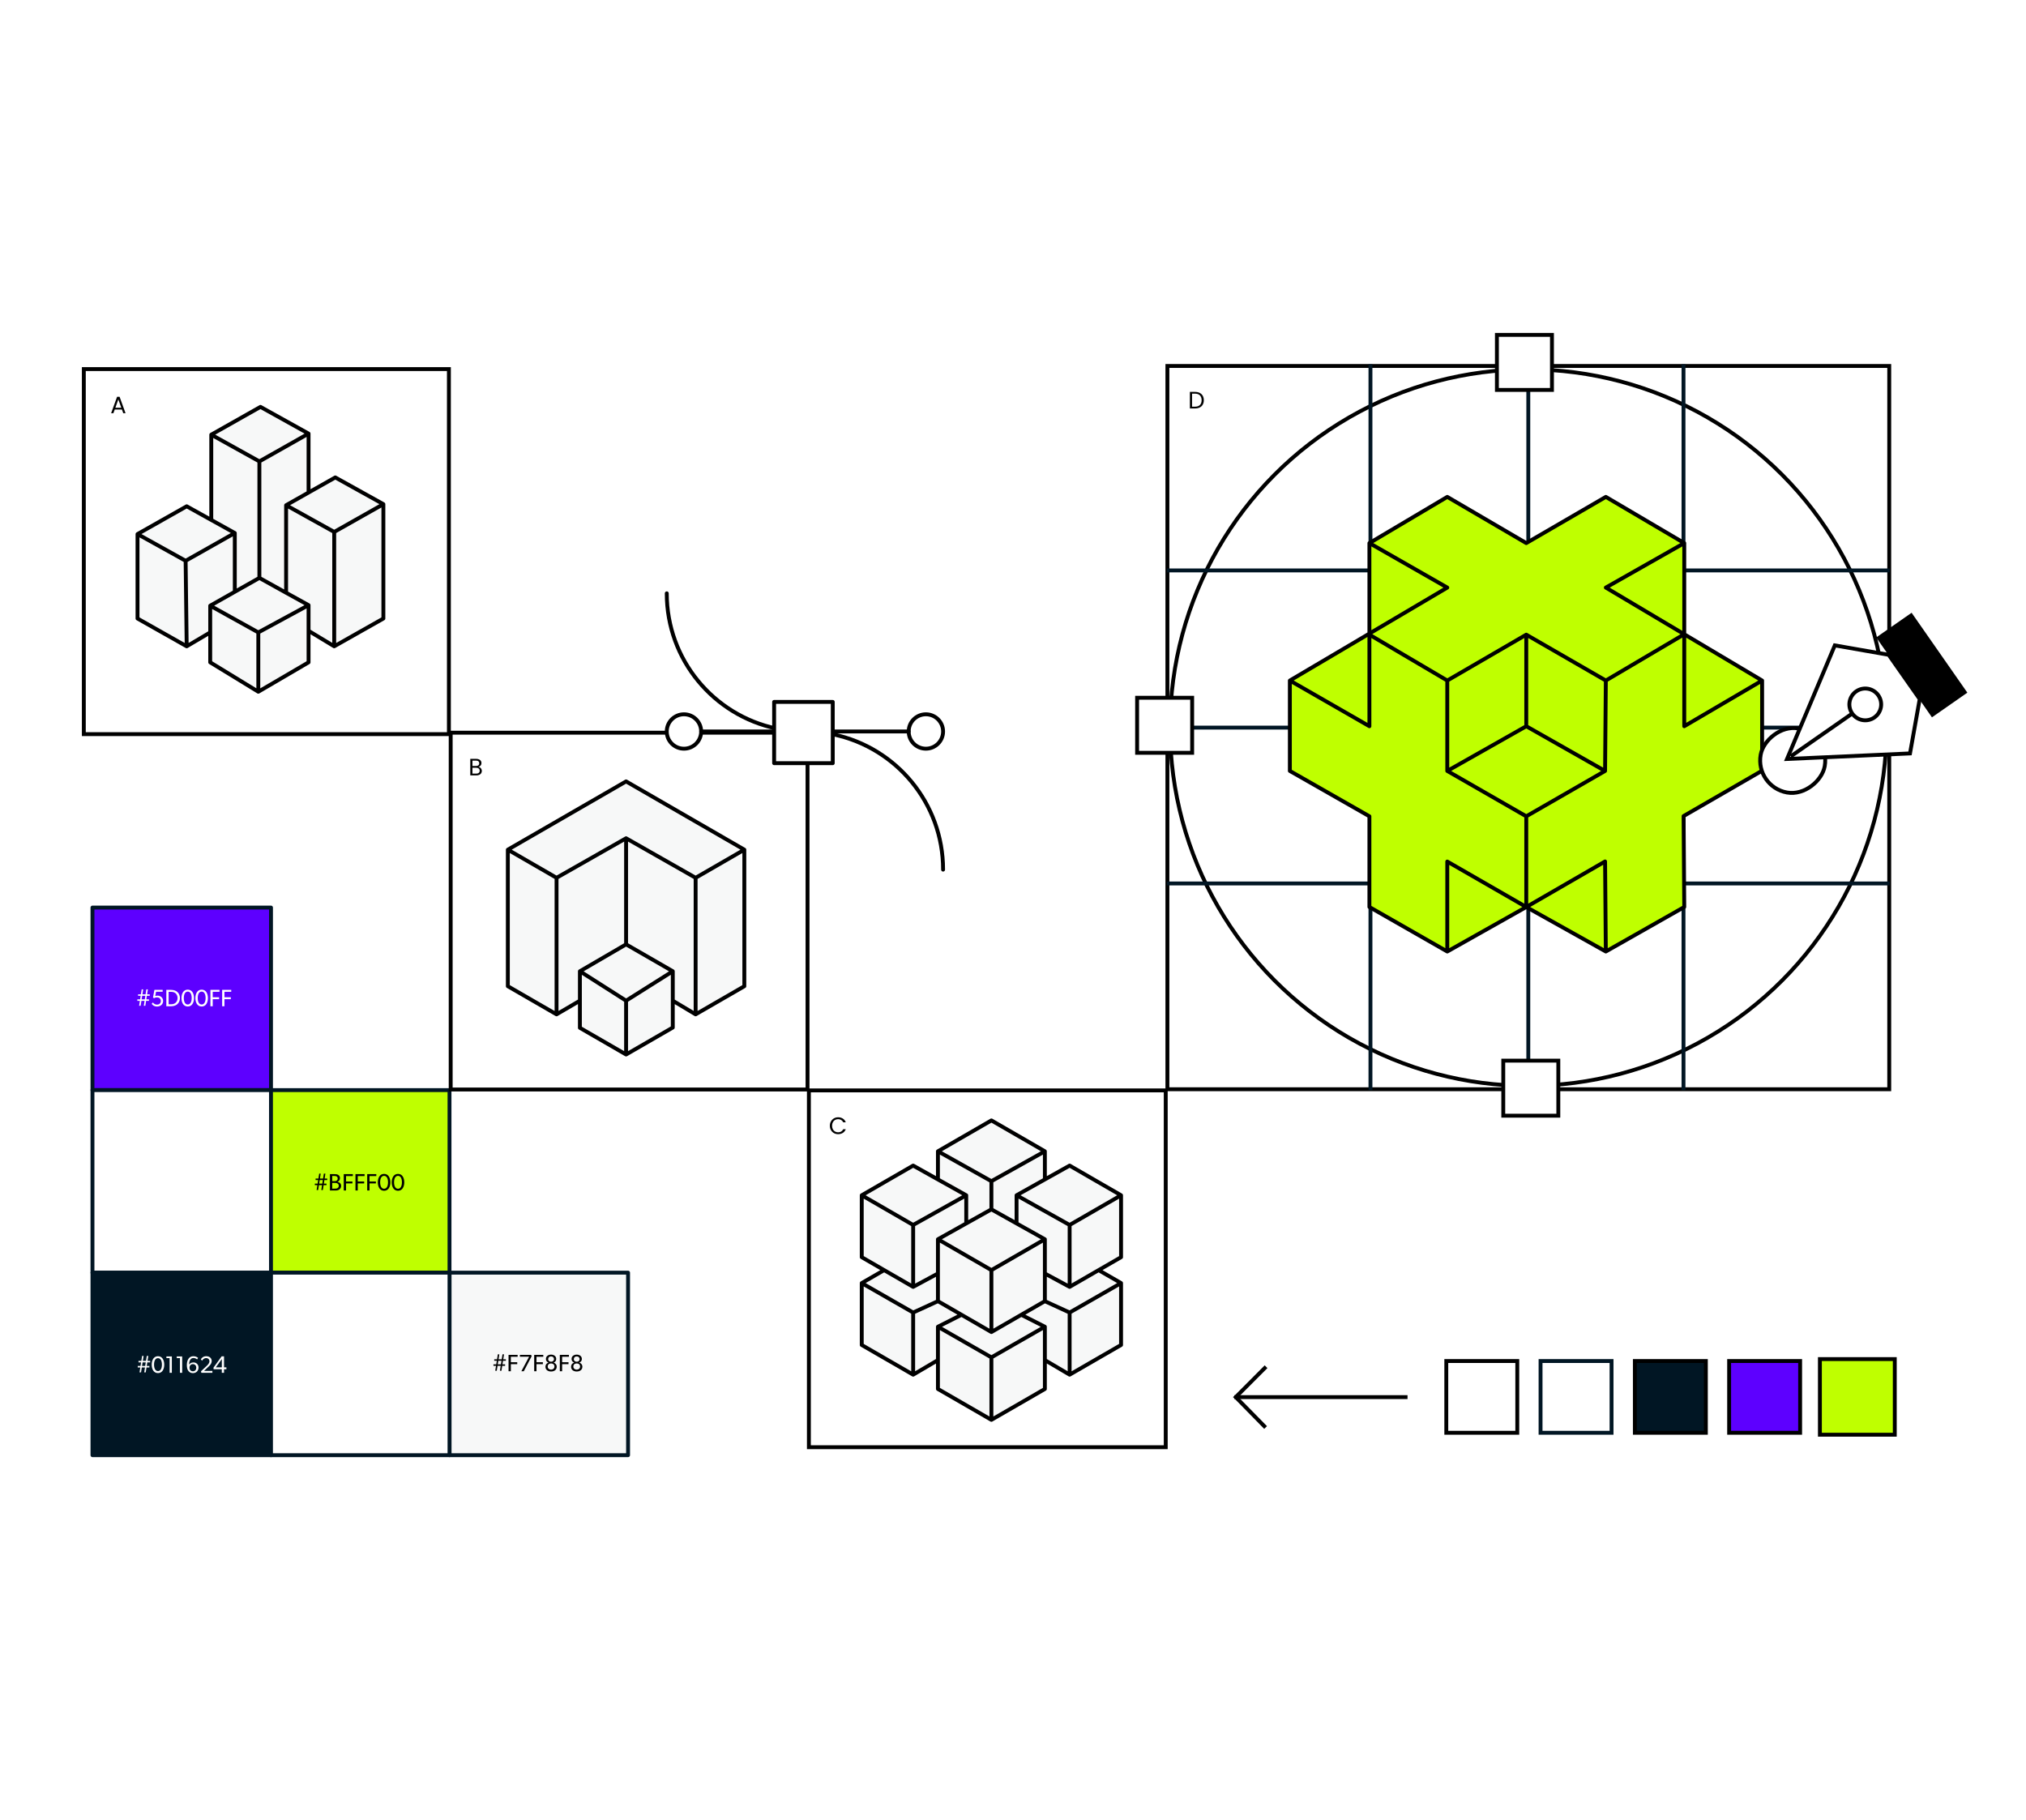 <svg xmlns="http://www.w3.org/2000/svg" fill="none" viewBox="0 0 1043 937" height="937" width="1043">
<path stroke-width="2" stroke="black" d="M804.816 519.919V544.371"></path>
<path stroke-width="2" stroke="black" d="M608.613 355.594L692.286 355.594"></path>
<rect stroke-width="2" stroke="black" fill="white" height="372.375" width="371.604" y="188.422" x="600.988"></rect>
<circle stroke-width="2" stroke="black" r="184.439" cy="374.611" cx="786.79"></circle>
<path stroke-width="2" stroke="#011624" d="M786.781 188.579V560.638"></path>
<path stroke-width="2" stroke="#011624" d="M972.828 374.61L600.769 374.61"></path>
<path stroke-width="2" stroke="#011624" d="M972.828 293.683L600.769 293.683"></path>
<path stroke-width="2" stroke="#011624" d="M866.676 561.275L866.676 187.548"></path>
<path stroke-width="2" stroke="#011624" d="M972.828 454.851L600.769 454.851"></path>
<path stroke-width="2" stroke="#011624" d="M705.52 561.275L705.52 187.548"></path>
<path fill="#BFFF00" d="M907.152 350.379V396.786L866.728 420.155L867.067 466.977L826.691 489.89L785.735 466.977L745.069 489.89L704.984 466.977V420.28L664.027 396.924V350.379L704.984 326.193V279.608L745.069 255.824L785.735 279.608L826.691 255.824L867.067 279.608V326.536L907.152 350.379Z"></path>
<path stroke-linejoin="round" stroke-linecap="round" stroke-width="2" stroke="black" d="M704.984 279.608L745.069 255.824L785.735 279.608L826.691 255.824L867.067 279.608M704.984 279.608L745.069 302.521L704.984 326.193M704.984 279.608V326.193M664.027 350.379V396.924L704.984 420.28V466.977L745.069 489.89M664.027 350.379L704.984 373.902V326.755M664.027 350.379L704.984 326.193M785.735 420.28L745.069 396.924M785.735 420.28L826.304 396.924M785.735 420.28V466.977M907.152 350.379V396.786L866.728 420.155L867.067 466.977L826.691 489.89M907.152 350.379L867.067 326.536M907.152 350.379L867.067 373.902V326.536M867.067 279.608L826.691 302.521L867.067 326.536M867.067 279.608V326.536M745.069 489.89L785.735 466.977M745.069 489.89V443.57L785.735 466.977M826.691 489.89L785.735 466.977M826.691 489.89L826.304 443.524L785.735 466.977M826.691 350.379L867.067 326.536M826.691 350.379L785.735 326.755M826.691 350.379L826.304 396.924M745.069 350.379L704.984 326.755M745.069 350.379V396.924M745.069 350.379L785.735 326.755M704.984 326.755V326.193M745.069 396.924L785.735 373.902M785.735 373.902L826.304 396.924M785.735 373.902V326.755"></path>
<rect stroke-width="2" stroke="black" fill="white" height="28.34" width="28.34" y="172.414" x="770.621"></rect>
<rect stroke-width="2" stroke="black" fill="white" height="28.34" width="28.34" y="546.074" x="773.895"></rect>
<rect stroke-width="2" stroke="black" fill="white" height="28.34" width="28.34" y="359.244" x="585.391"></rect>
<g filter="url(#filter0_d_648_23723)">
<rect stroke-linejoin="round" stroke-linecap="square" stroke-width="2" stroke="black" fill="white" transform="matrix(0.984 0.176 0.176 -0.984 896.656 398.273)" rx="16.756" height="33.512" width="33.512"></rect>
<path stroke-width="2" stroke="black" fill="white" d="M937.778 325.476L913.168 383.964L976.483 381.102L981.479 353.124L965.49 330.318L937.778 325.476Z"></path>
<path stroke-width="2" stroke="black" d="M915.082 382.625L951.536 357.217"></path>
<circle stroke-width="2" stroke="black" fill="white" transform="matrix(0.572 0.82 0.82 -0.572 942.059 353.842)" r="8.186" cy="8.186" cx="8.186"></circle>
<rect fill="black" transform="matrix(0.572 0.82 0.82 -0.572 959.094 321.391)" height="22.216" width="50.158"></rect>
</g>
<rect stroke-linejoin="round" stroke-width="2" stroke="#011624" fill="#5D00FF" height="93.981" width="91.907" y="467.26" x="47.605"></rect>
<rect stroke-linejoin="round" stroke-width="2" stroke="#011624" fill="#F7F8F8" height="93.981" width="91.907" y="655.222" x="231.426"></rect>
<rect stroke-linejoin="round" stroke-width="2" stroke="#011624" fill="white" height="93.981" width="91.907" y="561.236" x="47.605"></rect>
<rect stroke-linejoin="round" stroke-width="2" stroke="#011624" fill="#011624" height="93.981" width="91.907" y="655.222" x="47.605"></rect>
<rect stroke-linejoin="round" stroke-width="2" stroke="#011624" fill="#BFFF00" height="93.981" width="91.907" y="561.236" x="139.504"></rect>
<rect stroke-linejoin="round" stroke-width="2" stroke="#011624" fill="white" height="93.981" width="91.907" y="655.222" x="139.504"></rect>
<path fill="black" d="M255.355 703.208H254.035V702.438H255.477L255.759 700.593H254.426V699.835H255.881L256.284 697.281H257.054L256.663 699.835H258.288L258.692 697.281H259.474L259.071 699.835H260.427V700.593H258.948L258.667 702.438H260.036V703.208H258.545L258.154 705.75H257.372L257.763 703.208H256.137L255.734 705.75H254.952L255.355 703.208ZM257.885 702.438L258.166 700.593H256.541L256.247 702.438H257.885ZM261.804 697.55H266.485V698.54H262.99V701.351H266.278V702.341H262.99V705.983H261.804V697.55ZM267.648 698.503V697.55H273.393L273.71 698.234L269.653 705.983H268.406L272.39 698.503H267.648ZM275.005 697.55H279.686V698.54H276.191V701.351H279.478V702.341H276.191V705.983H275.005V697.55ZM282.377 701.509C281.827 701.302 281.057 700.849 281.057 699.615C281.057 698.222 282.279 697.427 283.697 697.427C285.114 697.427 286.336 698.222 286.336 699.615C286.336 700.849 285.579 701.302 285.029 701.522V701.546C285.958 701.852 286.605 702.585 286.605 703.648C286.605 705.237 285.359 706.117 283.697 706.117C282.034 706.117 280.8 705.237 280.8 703.648C280.8 702.585 281.435 701.839 282.377 701.546V701.509ZM282.205 699.725C282.205 700.617 282.853 701.094 283.697 701.094C284.54 701.094 285.188 700.617 285.188 699.725C285.188 698.845 284.54 698.356 283.697 698.356C282.853 698.356 282.205 698.845 282.205 699.725ZM281.961 703.563C281.961 704.565 282.755 705.164 283.697 705.164C284.65 705.164 285.432 704.565 285.432 703.563C285.432 702.561 284.687 701.962 283.697 701.962C282.707 701.962 281.961 702.561 281.961 703.563ZM288.206 697.55H292.887V698.54H289.391V701.351H292.679V702.341H289.391V705.983H288.206V697.55ZM295.577 701.509C295.027 701.302 294.257 700.849 294.257 699.615C294.257 698.222 295.479 697.427 296.897 697.427C298.315 697.427 299.537 698.222 299.537 699.615C299.537 700.849 298.779 701.302 298.229 701.522V701.546C299.158 701.852 299.806 702.585 299.806 703.648C299.806 705.237 298.559 706.117 296.897 706.117C295.235 706.117 294.001 705.237 294.001 703.648C294.001 702.585 294.636 701.839 295.577 701.546V701.509ZM295.406 699.725C295.406 700.617 296.054 701.094 296.897 701.094C297.74 701.094 298.388 700.617 298.388 699.725C298.388 698.845 297.74 698.356 296.897 698.356C296.054 698.356 295.406 698.845 295.406 699.725ZM295.162 703.563C295.162 704.565 295.956 705.164 296.897 705.164C297.85 705.164 298.633 704.565 298.633 703.563C298.633 702.561 297.887 701.962 296.897 701.962C295.907 701.962 295.162 702.561 295.162 703.563Z"></path>
<path fill="white" d="M72.014 515.296H70.694V514.526H72.136L72.417 512.681H71.085V511.923H72.539L72.942 509.368H73.713L73.321 511.923H74.947L75.35 509.368H76.132L75.729 511.923H77.086V512.681H75.607L75.326 514.526H76.695V515.296H75.204L74.812 517.838H74.03L74.421 515.296H72.796L72.392 517.838H71.61L72.014 515.296ZM74.544 514.526L74.825 512.681H73.199L72.906 514.526H74.544ZM78.744 516.115C79.111 516.738 79.905 517.239 80.846 517.239C81.799 517.239 82.802 516.653 82.802 515.369C82.802 514.086 81.812 513.499 80.846 513.499C80.296 513.499 79.685 513.658 79.355 513.952L78.756 513.597L79.49 509.637H83.731V510.591H80.345L79.905 512.827C80.235 512.681 80.638 512.607 81.103 512.607C82.472 512.607 83.975 513.524 83.975 515.369C83.975 517.215 82.447 518.217 80.858 518.217C79.269 518.217 78.39 517.337 78.084 516.799L78.744 516.115ZM88.166 509.637C89.633 509.637 90.709 510.175 91.32 510.737C91.931 511.299 92.627 512.277 92.627 513.854C92.627 515.43 91.931 516.408 91.32 516.97C90.709 517.533 89.633 518.07 88.166 518.07H85.624V509.637H88.166ZM88.166 517.044C89.193 517.044 89.951 516.702 90.415 516.262C90.88 515.822 91.417 515.076 91.417 513.854C91.417 512.632 90.88 511.874 90.415 511.434C89.951 510.994 89.193 510.652 88.166 510.652H86.81V517.044H88.166ZM96.655 518.205C94.382 518.205 93.428 516.054 93.428 513.866C93.428 511.666 94.394 509.515 96.655 509.515C98.928 509.515 99.882 511.666 99.882 513.866C99.882 516.054 98.928 518.205 96.655 518.205ZM96.655 517.166C98.012 517.166 98.684 515.76 98.684 513.842C98.684 511.911 98.012 510.517 96.655 510.517C95.298 510.517 94.626 511.911 94.626 513.842C94.626 515.76 95.298 517.166 96.655 517.166ZM103.816 518.205C101.543 518.205 100.59 516.054 100.59 513.866C100.59 511.666 101.555 509.515 103.816 509.515C106.09 509.515 107.043 511.666 107.043 513.866C107.043 516.054 106.09 518.205 103.816 518.205ZM103.816 517.166C105.173 517.166 105.845 515.76 105.845 513.842C105.845 511.911 105.173 510.517 103.816 510.517C102.46 510.517 101.787 511.911 101.787 513.842C101.787 515.76 102.46 517.166 103.816 517.166ZM108.325 509.637H113.006V510.627H109.511V513.438H112.799V514.428H109.511V518.07H108.325V509.637ZM114.365 509.637H119.046V510.627H115.55V513.438H118.838V514.428H115.55V518.07H114.365V509.637Z"></path>
<path fill="white" d="M72.227 704.031H70.907V703.261H72.35L72.631 701.415H71.299V700.658H72.753L73.156 698.103H73.926L73.535 700.658H75.161L75.564 698.103H76.346L75.943 700.658H77.299V701.415H75.821L75.54 703.261H76.908V704.031H75.417L75.026 706.573H74.244L74.635 704.031H73.01L72.606 706.573H71.824L72.227 704.031ZM74.757 703.261L75.038 701.415H73.413L73.12 703.261H74.757ZM81.329 706.94C79.055 706.94 78.102 704.789 78.102 702.601C78.102 700.401 79.068 698.25 81.329 698.25C83.602 698.25 84.555 700.401 84.555 702.601C84.555 704.789 83.602 706.94 81.329 706.94ZM81.329 705.901C82.685 705.901 83.358 704.495 83.358 702.576C83.358 700.645 82.685 699.252 81.329 699.252C79.972 699.252 79.3 700.645 79.3 702.576C79.3 704.495 79.972 705.901 81.329 705.901ZM87.317 699.24H85.667V698.372H88.466V706.805H87.317V699.24ZM92.64 699.24H90.99V698.372H93.789V706.805H92.64V699.24ZM101.471 699.9C100.958 699.472 100.334 699.179 99.601 699.179C98.868 699.179 98.428 699.448 98.037 699.961C97.645 700.474 97.328 701.366 97.328 702.65C97.633 702.1 98.281 701.452 99.613 701.452C100.945 701.452 102.204 702.43 102.204 704.043C102.204 705.669 101.104 706.952 99.332 706.952C97.755 706.952 97.046 705.95 96.778 705.497C96.496 705.033 96.191 704.214 96.191 702.748C96.191 701.22 96.606 700.071 97.181 699.362C97.743 698.665 98.489 698.25 99.601 698.25C100.896 698.25 101.654 698.873 101.972 699.105L101.471 699.9ZM99.308 706.011C100.469 706.011 101.055 705.119 101.055 704.165C101.055 703.212 100.456 702.32 99.295 702.32C98.147 702.32 97.535 703.212 97.535 704.165C97.535 705.119 98.159 706.011 99.308 706.011ZM106.457 703.187C107.104 702.564 107.825 701.794 107.825 700.853C107.825 699.9 107.165 699.215 106.09 699.215C105.027 699.215 104.367 700.01 104.024 700.572L103.401 699.875C103.633 699.362 104.489 698.25 106.163 698.25C107.85 698.25 108.987 699.24 108.987 700.731C108.987 702.222 107.728 703.273 107.202 703.762L105.039 705.827H109.341V706.805H103.646L103.474 706.011L106.457 703.187ZM109.933 704.092L114.1 698.323H115.335V703.982H116.557V704.96H115.335V706.805H114.186V704.96H109.933V704.092ZM114.198 703.994V699.716L111.094 703.994H114.198Z"></path>
<path fill="black" d="M163.399 610.16H162.079V609.39H163.521L163.802 607.544H162.47V606.787H163.924L164.327 604.232H165.097L164.706 606.787H166.332L166.735 604.232H167.517L167.114 606.787H168.471V607.544H166.992L166.711 609.39H168.08V610.16H166.589L166.197 612.702H165.415L165.806 610.16H164.181L163.777 612.702H162.995L163.399 610.16ZM165.929 609.39L166.21 607.544H164.584L164.291 609.39H165.929ZM172.121 604.501C172.916 604.501 173.6 604.562 174.126 604.905C174.639 605.235 175.03 605.736 175.03 606.542C175.03 607.508 174.455 608.241 173.747 608.461V608.486C174.883 608.718 175.617 609.427 175.617 610.588C175.617 611.419 175.238 611.969 174.712 612.384C174.187 612.8 173.514 612.934 172.586 612.934H169.848V604.501H172.121ZM172.023 608.119C172.61 608.119 173.001 608.07 173.282 607.862C173.563 607.654 173.844 607.361 173.844 606.75C173.844 606.151 173.576 605.833 173.233 605.65C172.977 605.503 172.671 605.442 172.121 605.442H171.033V608.119H172.023ZM172.304 611.969C172.842 611.969 173.368 611.957 173.82 611.651C174.199 611.394 174.394 611.028 174.394 610.49C174.394 609.952 174.199 609.61 173.82 609.366C173.368 609.048 172.842 609.023 172.304 609.023H171.033V611.969H172.304ZM176.961 604.501H181.642V605.491H178.147V608.302H181.435V609.292H178.147V612.934H176.961V604.501ZM183.001 604.501H187.682V605.491H184.186V608.302H187.474V609.292H184.186V612.934H183.001V604.501ZM189.04 604.501H193.721V605.491H190.226V608.302H193.513V609.292H190.226V612.934H189.04V604.501ZM197.732 613.069C195.458 613.069 194.505 610.918 194.505 608.73C194.505 606.53 195.47 604.379 197.732 604.379C200.005 604.379 200.958 606.53 200.958 608.73C200.958 610.918 200.005 613.069 197.732 613.069ZM197.732 612.03C199.088 612.03 199.76 610.624 199.76 608.706C199.76 606.774 199.088 605.381 197.732 605.381C196.375 605.381 195.703 606.774 195.703 608.706C195.703 610.624 196.375 612.03 197.732 612.03ZM204.893 613.069C202.62 613.069 201.666 610.918 201.666 608.73C201.666 606.53 202.632 604.379 204.893 604.379C207.166 604.379 208.119 606.53 208.119 608.73C208.119 610.918 207.166 613.069 204.893 613.069ZM204.893 612.03C206.249 612.03 206.922 610.624 206.922 608.706C206.922 606.774 206.249 605.381 204.893 605.381C203.536 605.381 202.864 606.774 202.864 608.706C202.864 610.624 203.536 612.03 204.893 612.03Z"></path>
<rect stroke-width="2" stroke="black" fill="white" height="187.947" width="187.947" y="190.024" x="43.152"></rect>
<path fill="#F7F8F8" d="M134.083 209.484L158.847 223.242L133.533 237.55L108.769 223.792L134.083 209.484Z"></path>
<path fill="#F7F8F8" d="M96.111 260.663L120.875 274.421L95.561 288.729L70.797 274.971L96.111 260.663Z"></path>
<path fill="#F7F8F8" d="M133.533 297.534L147.29 305.178L158.847 311.567L132.982 325.6L108.218 311.842L120.875 304.688L133.533 297.534Z"></path>
<path fill="#F7F8F8" d="M172.605 245.805L197.369 259.563L172.055 273.871L147.29 260.113L172.605 245.805Z"></path>
<path fill="#F7F8F8" d="M158.847 223.242L133.533 237.55L133.533 297.534L147.29 305.178L147.29 260.113L158.847 253.581L158.847 223.242Z"></path>
<path fill="#F7F8F8" d="M133.533 237.55L108.769 223.792L108.769 267.695L120.875 274.421L120.875 304.688L133.533 297.534L133.533 237.55Z"></path>
<path fill="#F7F8F8" d="M120.875 274.421L95.561 288.729L96.111 332.754L108.218 325.6L108.218 311.842L120.875 304.688L120.875 274.421Z"></path>
<path fill="#F7F8F8" d="M95.561 288.729L70.797 274.971L70.797 318.446L96.111 332.754L95.561 288.729Z"></path>
<path fill="#F7F8F8" d="M132.982 325.6L108.218 311.842L108.218 325.6V341.009L132.982 356.143L132.982 325.6Z"></path>
<path fill="#F7F8F8" d="M158.847 311.567L147.29 317.837L132.982 325.6L132.982 356.143L158.847 341.009V324.775L158.847 311.567Z"></path>
<path fill="#F7F8F8" d="M172.055 273.871L147.29 260.113L147.29 305.178L158.847 311.567L158.847 324.775L172.055 332.754L172.055 273.871Z"></path>
<path fill="#F7F8F8" d="M197.369 259.563L172.055 273.871L172.055 332.754L197.369 318.446L197.369 259.563Z"></path>
<path stroke-linejoin="round" stroke-linecap="round" stroke-width="2" stroke="black" d="M158.847 223.242L134.083 209.484L108.769 223.792M158.847 223.242L133.533 237.55M158.847 223.242L158.847 253.581L147.29 260.113M133.533 237.55L108.769 223.792M133.533 237.55L133.533 297.534M108.769 223.792L108.769 267.695L120.875 274.421M133.533 297.534L147.29 305.178M133.533 297.534L120.875 304.688M120.875 274.421L96.111 260.663L70.797 274.971M120.875 274.421L95.561 288.729M120.875 274.421L120.875 304.688M95.561 288.729L70.797 274.971M95.561 288.729L96.111 332.754M70.797 274.971L70.797 318.446L96.111 332.754M158.847 311.567L132.982 325.6M158.847 311.567L147.29 305.178M158.847 311.567L147.29 317.837L132.982 325.6M158.847 311.567L158.847 341.009M158.847 311.567L158.847 324.775M132.982 325.6L108.218 311.842M132.982 325.6L132.982 356.143M108.218 311.842L120.875 304.688M108.218 311.842L108.218 325.6M197.369 259.563L172.605 245.805L147.29 260.113M197.369 259.563L172.055 273.871M197.369 259.563L197.369 318.446L172.055 332.754M172.055 273.871L147.29 260.113M172.055 273.871L172.055 332.754M147.29 260.113L147.29 305.178M172.055 332.754L158.847 324.775M158.847 324.775V341.009M158.847 341.009L132.982 356.143M132.982 356.143L108.218 341.009V325.6M96.111 332.754L108.218 325.6"></path>
<rect stroke-width="2" stroke="black" fill="white" height="183.706" width="183.706" y="377.226" x="232.016"></rect>
<path fill="#F7F8F8" d="M322.314 402.307L383.187 437.459V507.762L358.113 522.242L346.354 515.211V529.032L322.314 542.914L298.536 529.183V515.211L286.516 522.242L261.441 507.762V437.459L322.314 402.307Z"></path>
<path stroke-linejoin="round" stroke-linecap="round" stroke-width="2" stroke="black" d="M383.187 437.459L322.314 402.307L261.441 437.459M383.187 437.459V507.762L358.113 522.242M383.187 437.459L358.113 451.938M322.314 542.914L346.354 529.032V515.211M322.314 542.914V515.211M322.314 542.914L298.536 529.183V515.211M261.441 437.459V507.762L286.516 522.242M261.441 437.459L286.516 451.938M322.314 431.578V472.611V486.201M322.314 431.578L286.516 451.938M322.314 431.578L358.113 451.938M286.516 451.938V522.242M358.113 451.938V522.242M358.113 522.242L346.354 515.211M286.516 522.242L298.536 515.211M346.354 500.053L322.314 515.211M346.354 500.053L322.314 486.201M346.354 500.053V515.211M322.314 515.211L298.536 500.053M298.536 500.053L322.314 486.201M298.536 500.053V515.211"></path>
<rect stroke-width="2" stroke="black" fill="white" height="183.706" width="183.706" y="561.39" x="416.422"></rect>
<path fill="#F7F8F8" d="M470.105 707.755L443.633 692.47V660.595L455.176 653.93L443.633 647.265V615.39L470.105 600.105L482.854 607.237V592.744L510.38 576.85L537.906 592.744V607.237L550.654 600.105L577.127 615.39V647.265L565.584 653.93L577.127 660.595V692.47L550.654 707.755L537.906 700.253V715.116L510.38 731.01L482.854 715.116V700.253L470.105 707.755Z"></path>
<path stroke-linejoin="round" stroke-linecap="round" stroke-width="2" stroke="black" d="M577.127 615.39L550.654 630.675M577.127 615.39L550.654 600.105L537.906 607.237M577.127 615.39V647.265L565.584 653.93M510.38 731.01L482.854 715.116V700.253M510.38 731.01L537.906 715.116V700.253M510.38 731.01V698.845M443.633 615.39L470.105 630.675M443.633 615.39L470.105 600.105L482.854 607.237M443.633 615.39V647.265L455.176 653.93M510.38 653.93L482.854 638.036M510.38 653.93L537.906 638.036M510.38 653.93V685.805M470.105 707.755L443.633 692.47V660.595M470.105 707.755V675.765M470.105 707.755L482.854 700.253M470.105 630.675L497.426 615.39M470.105 630.675V662.55M482.854 638.036L497.426 629.884M482.854 638.036V655.669M537.906 638.036L523.333 629.884M537.906 638.036V655.669M550.654 707.755L577.127 692.47C577.127 692.47 577.127 673.043 577.127 660.595M550.654 707.755V675.765M550.654 707.755L537.906 700.253M550.654 630.675L523.333 615.39M550.654 630.675V662.55M537.906 592.744L510.38 576.85L482.854 592.744M537.906 592.744V607.237M537.906 592.744L510.38 608.143M482.854 592.744V607.237M482.854 592.744L510.38 608.143M510.38 698.845L537.906 683.071M510.38 698.845L482.854 683.071M577.127 660.595C566.789 666.519 550.654 675.765 550.654 675.765M577.127 660.595C572.619 657.992 565.584 653.93 565.584 653.93M510.38 685.805L525.761 676.924M510.38 685.805L494.999 676.924M443.633 660.595L470.105 675.765M443.633 660.595L455.176 653.93M470.105 675.765L482.854 669.912M482.854 669.912L494.999 676.924M482.854 669.912V655.669M550.654 675.765L537.906 669.912M537.906 669.912L525.761 676.924M537.906 669.912V655.669M537.906 683.071L525.761 676.924M537.906 683.071V700.253M482.854 683.071L494.999 676.924M482.854 683.071V700.253M497.426 615.39V629.884M497.426 615.39L482.854 607.237M497.426 629.884L510.38 622.637M523.333 615.39V629.884M523.333 615.39L537.906 607.237M523.333 629.884L510.38 622.637M550.654 662.55L537.906 655.669M550.654 662.55L565.584 653.93M470.105 662.55L482.854 655.669M470.105 662.55L455.176 653.93M510.38 622.637V608.143"></path>
<mask height="152" width="152" y="301" x="338" maskUnits="userSpaceOnUse" style="mask-type:luminance" id="mask0_648_23723">
<path fill="white" d="M489.945 301.043H338.831V452.157H489.945V301.043Z"></path>
</mask>
<g mask="url(#mask0_648_23723)">
<path stroke-linejoin="round" stroke-linecap="round" stroke-miterlimit="10" stroke-width="2" stroke="black" fill="white" d="M360.961 376.607C360.961 371.717 356.997 367.753 352.107 367.753C347.217 367.753 343.252 371.717 343.252 376.607C343.252 381.497 347.217 385.462 352.107 385.462C356.997 385.462 360.961 381.497 360.961 376.607Z"></path>
<path stroke-linejoin="round" stroke-linecap="round" stroke-miterlimit="10" stroke-width="2" stroke="black" fill="white" d="M485.508 376.607C485.508 371.717 481.543 367.753 476.653 367.753C471.764 367.753 467.799 371.717 467.799 376.607C467.799 381.497 471.764 385.462 476.653 385.462C481.543 385.462 485.508 381.497 485.508 376.607Z"></path>
<path stroke-linejoin="round" stroke-linecap="round" stroke-miterlimit="10" stroke-width="2" stroke="black" d="M429.135 378.141C461.337 384.935 485.508 413.51 485.508 447.734"></path>
<path stroke-linejoin="round" stroke-linecap="round" stroke-miterlimit="10" stroke-width="2" stroke="black" d="M343.256 305.476C343.256 339.7 367.427 368.274 399.629 375.069"></path>
<path fill="white" d="M360.969 376.599H399.633Z"></path>
<path stroke-linejoin="round" stroke-linecap="round" stroke-miterlimit="10" stroke-width="2" stroke="black" d="M360.969 376.599H399.633"></path>
<path fill="white" d="M429.137 376.602H467.801Z"></path>
<path stroke-linejoin="round" stroke-linecap="round" stroke-miterlimit="10" stroke-width="2" stroke="black" d="M429.137 376.602H467.801"></path>
</g>
<rect stroke-linejoin="round" stroke-linecap="round" stroke-miterlimit="10" stroke-width="2" stroke="black" fill="white" transform="matrix(-1 0 0 1 428.711 361.381)" height="31.544" width="30.188"></rect>
<rect stroke-width="2" stroke="black" fill="#5D00FF" transform="rotate(90 926.719 700.716)" height="36.546" width="36.962" y="700.716" x="926.719"></rect>
<rect stroke-width="2" stroke="black" fill="#BFFF00" transform="rotate(90 975.445 699.716)" height="38.546" width="38.962" y="699.716" x="975.445"></rect>
<rect stroke-width="2" stroke="#011624" transform="rotate(90 829.637 700.716)" height="36.546" width="36.962" y="700.716" x="829.637"></rect>
<rect stroke-width="2" stroke="black" fill="#011624" transform="rotate(90 878.184 700.716)" height="36.546" width="36.962" y="700.716" x="878.184"></rect>
<rect stroke-width="2" stroke="black" fill="white" transform="rotate(90 781.109 700.716)" height="36.546" width="36.962" y="700.716" x="781.109"></rect>
<path stroke-width="2" stroke="black" d="M724.602 719.31L635.407 719.31"></path>
<path stroke-width="2" stroke="black" d="M651.773 703.661L636.175 719.307L651.537 734.954"></path>
<path fill="black" d="M62.775 210.852H59.06L58.375 212.747H57.202L60.282 204.277H61.565L64.633 212.747H63.46L62.775 210.852ZM62.458 209.948L60.917 205.646L59.378 209.948H62.458Z"></path>
<path fill="black" d="M246.371 394.821C246.681 394.87 246.962 394.997 247.215 395.2C247.475 395.404 247.679 395.656 247.826 395.958C247.981 396.259 248.058 396.581 248.058 396.923C248.058 397.355 247.948 397.746 247.728 398.097C247.508 398.439 247.186 398.712 246.762 398.916C246.347 399.111 245.854 399.209 245.284 399.209H242.106V390.69H245.161C245.74 390.69 246.233 390.788 246.64 390.984C247.048 391.171 247.353 391.428 247.557 391.754C247.761 392.08 247.862 392.446 247.862 392.854C247.862 393.359 247.724 393.778 247.447 394.112C247.178 394.438 246.82 394.675 246.371 394.821ZM243.218 394.369H245.088C245.61 394.369 246.013 394.247 246.298 394.002C246.583 393.758 246.726 393.42 246.726 392.988C246.726 392.556 246.583 392.218 246.298 391.974C246.013 391.729 245.601 391.607 245.064 391.607H243.218V394.369ZM245.186 398.292C245.74 398.292 246.172 398.162 246.481 397.901C246.791 397.641 246.946 397.278 246.946 396.813C246.946 396.341 246.783 395.97 246.457 395.701C246.131 395.424 245.695 395.286 245.149 395.286H243.218V398.292H245.186Z"></path>
<path fill="black" d="M427.214 579.595C427.214 578.763 427.401 578.018 427.776 577.358C428.151 576.69 428.66 576.168 429.304 575.794C429.956 575.419 430.677 575.231 431.467 575.231C432.396 575.231 433.207 575.455 433.899 575.904C434.592 576.352 435.097 576.987 435.415 577.81H434.082C433.846 577.297 433.504 576.902 433.056 576.625C432.616 576.348 432.086 576.209 431.467 576.209C430.872 576.209 430.338 576.348 429.866 576.625C429.393 576.902 429.023 577.297 428.754 577.81C428.485 578.315 428.35 578.91 428.35 579.595C428.35 580.271 428.485 580.866 428.754 581.379C429.023 581.884 429.393 582.275 429.866 582.552C430.338 582.829 430.872 582.968 431.467 582.968C432.086 582.968 432.616 582.833 433.056 582.564C433.504 582.287 433.846 581.892 434.082 581.379H435.415C435.097 582.194 434.592 582.825 433.899 583.273C433.207 583.713 432.396 583.933 431.467 583.933C430.677 583.933 429.956 583.75 429.304 583.383C428.66 583.009 428.151 582.491 427.776 581.831C427.401 581.171 427.214 580.426 427.214 579.595Z"></path>
<path fill="black" d="M615.216 201.771C616.145 201.771 616.948 201.946 617.624 202.297C618.309 202.639 618.83 203.132 619.189 203.775C619.555 204.419 619.739 205.177 619.739 206.049C619.739 206.921 619.555 207.678 619.189 208.322C618.83 208.958 618.309 209.446 617.624 209.789C616.948 210.123 616.145 210.29 615.216 210.29H612.564V201.771H615.216ZM615.216 209.373C616.316 209.373 617.156 209.084 617.734 208.505C618.313 207.919 618.602 207.1 618.602 206.049C618.602 204.99 618.309 204.163 617.722 203.568C617.143 202.973 616.308 202.676 615.216 202.676H613.676V209.373H615.216Z"></path>
<defs>
<filter color-interpolation-filters="sRGB" filterUnits="userSpaceOnUse" height="100.596" width="114.465" y="308.687" x="898.336" id="filter0_d_648_23723">
<feFlood result="BackgroundImageFix" flood-opacity="0"></feFlood>
<feColorMatrix result="hardAlpha" values="0 0 0 0 0 0 0 0 0 0 0 0 0 0 0 0 0 0 127 0" type="matrix" in="SourceAlpha"></feColorMatrix>
<feOffset dy="6.801" dx="6.801"></feOffset>
<feComposite operator="out" in2="hardAlpha"></feComposite>
<feColorMatrix values="0 0 0 0 0 0 0 0 0 0 0 0 0 0 0 0 0 0 0.05 0" type="matrix"></feColorMatrix>
<feBlend result="effect1_dropShadow_648_23723" in2="BackgroundImageFix" mode="normal"></feBlend>
<feBlend result="shape" in2="effect1_dropShadow_648_23723" in="SourceGraphic" mode="normal"></feBlend>
</filter>
</defs>
</svg>
